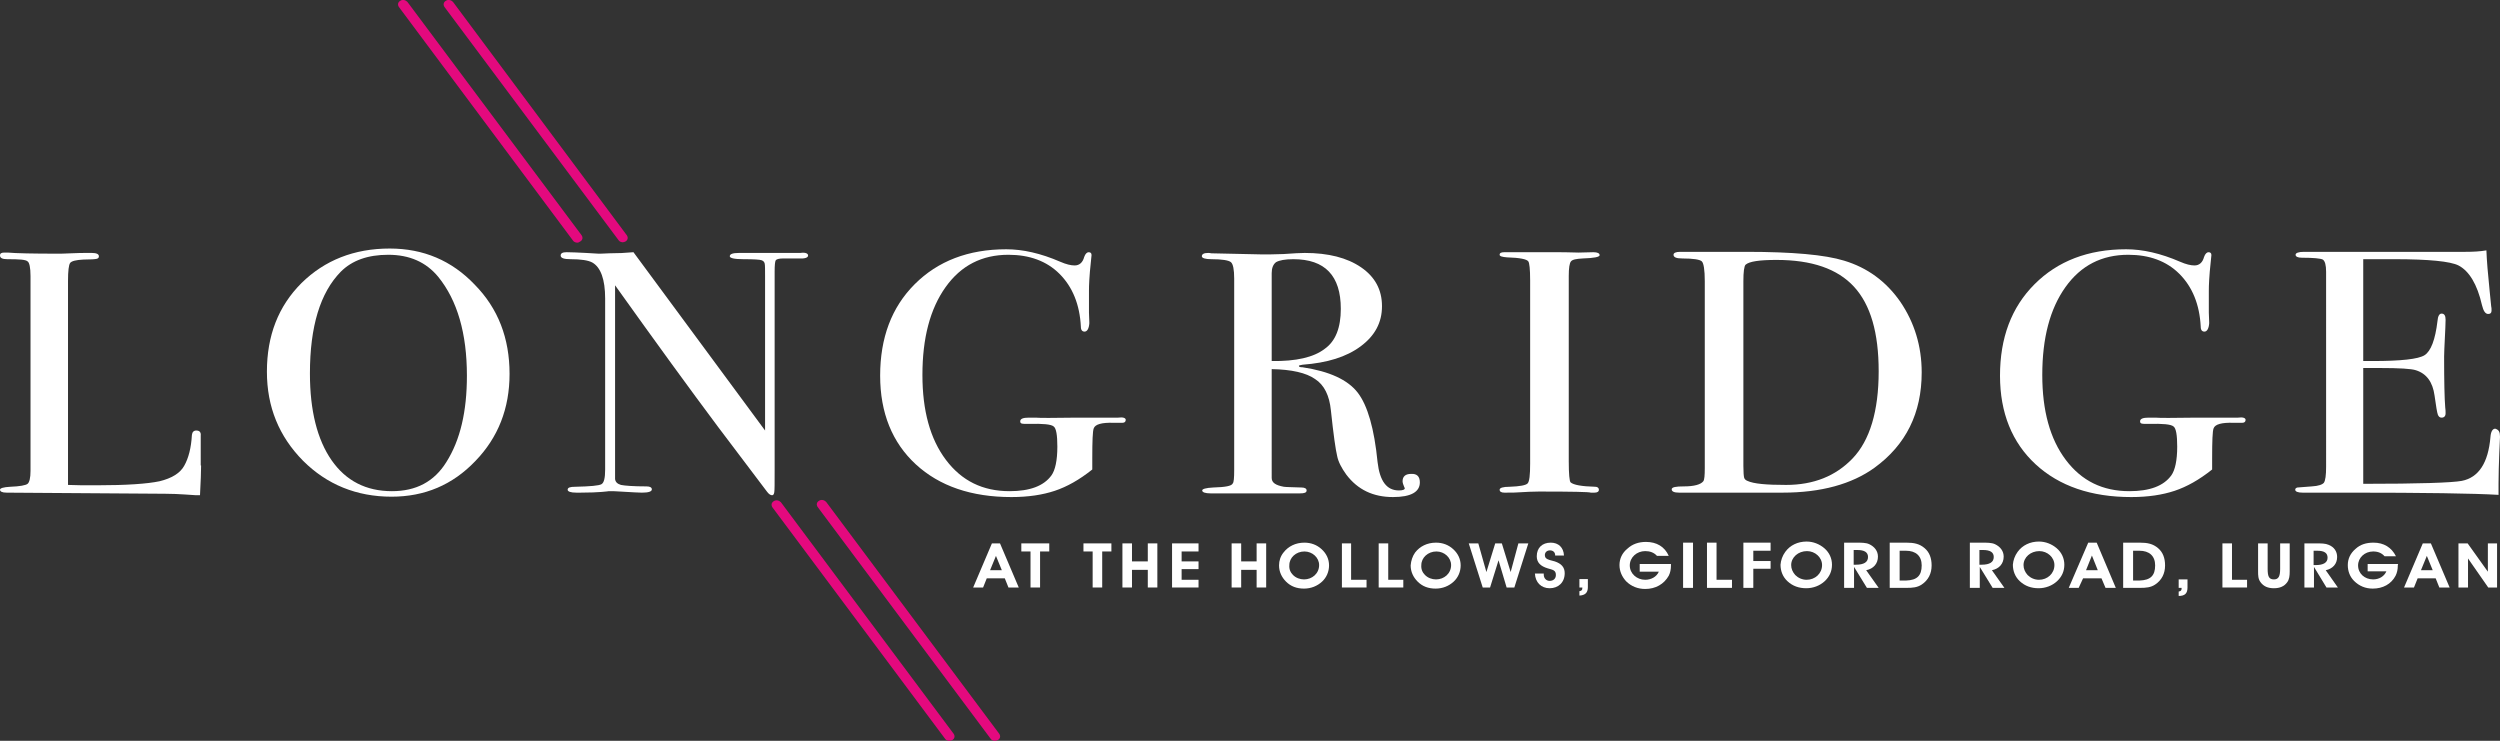 <?xml version="1.0" encoding="utf-8"?>
<!-- Generator: Adobe Illustrator 28.3.0, SVG Export Plug-In . SVG Version: 6.00 Build 0)  -->
<svg version="1.1" id="Layer_1" xmlns="http://www.w3.org/2000/svg" xmlns:xlink="http://www.w3.org/1999/xlink" x="0px" y="0px"
	 width="680px" height="201.5px" viewBox="0 0 680 201.5" style="enable-background:new 0 0 680 201.5;" xml:space="preserve">
<rect x="0" y="0" width="680" height="201.5" fill="#333333" stroke="none"/>
<style type="text/css">
	.st0{fill:#FFFFFF;}
	.st1{fill:#E4097E;}
</style>
<g>
	<path class="st0" d="M54.7,126.6c0,1.6-0.1,4.3-0.3,8.1h-1.1c-0.4,0-1.4-0.1-3-0.2c-1.6-0.1-3.4-0.2-5.4-0.2L1.8,134
		c-1.2,0-1.8-0.3-1.8-0.8c0-0.4,0.9-0.7,2.8-0.8c2.6-0.1,4.2-0.4,4.7-0.8c0.5-0.4,0.8-1.6,0.8-3.5V75.1c0-2.3-0.3-3.7-0.8-4
		C7,70.6,5.2,70.5,2,70.5c-1.3,0-2-0.3-2-1c0-0.6,0.4-0.8,1.2-0.8h0.9c2.3,0.2,6.8,0.3,13.6,0.3c0.6,0,1.8,0,3.6-0.1
		c1.8-0.1,3.3-0.1,4.5-0.1H25c1.2,0,1.9,0.3,1.9,0.9c0,0.4-0.2,0.6-0.6,0.7c-0.4,0.1-1.6,0.2-3.6,0.2c-2,0.1-3.2,0.4-3.6,0.9
		c-0.4,0.5-0.6,2.2-0.6,4.9v55.5c1.9,0.1,4.5,0.1,7.8,0.1c8.1,0,13.8-0.4,17.1-1.1c3.3-0.8,5.6-2.2,6.7-4.2c1.2-2.1,1.9-4.9,2.1-8.4
		c0.1-0.8,0.5-1.2,1.2-1.2c0.9,0,1.3,0.5,1.2,1.4v2.4v0.8v1.3V126.6z"/>
	<path class="st0" d="M127,102.2c0-11.5-2.6-20.5-7.8-26.9c-3.3-4-7.8-6-13.6-6c-5.5,0-9.8,1.5-12.9,4.6c-5.6,5.7-8.4,14.9-8.4,27.7
		c0,10.1,2,18,5.9,23.6c3.9,5.6,9.4,8.4,16.4,8.4c6.6,0,11.5-2.6,14.8-7.9C125.2,119.7,127,111.9,127,102.2 M138.6,101.7
		c0,9.4-3.1,17.3-9.3,23.7c-6.2,6.5-13.8,9.7-22.8,9.7c-9.5,0-17.6-3.3-24.1-9.8c-6.5-6.6-9.8-14.6-9.8-24.2
		c0-9.8,3.1-17.8,9.4-24.1c6.3-6.2,14.3-9.4,24-9.4c9.2,0,16.9,3.3,23.1,9.8C135.5,83.9,138.6,92,138.6,101.7"/>
	<path class="st0" d="M219.8,69.5c0,0.6-0.9,0.9-2.6,0.8h-2.3H213c-1.1,0-1.8,0.2-2,0.5c-0.2,0.3-0.3,1.4-0.3,3.1v54.2
		c0,3.3,0,5.3-0.1,5.8c-0.1,0.6-0.3,0.8-0.6,0.8c-0.4,0-0.9-0.3-1.4-1l-13.3-17.6c-7.7-10.3-17-23.1-28-38.5v52.7
		c0.1,0.8,0.6,1.3,1.6,1.6c1,0.2,3.3,0.4,7,0.4c0.9,0,1.4,0.3,1.4,0.8c0,0.6-0.9,0.9-2.7,0.9c-0.6,0-2.6-0.1-5.9-0.3
		c-1.1-0.1-2.2-0.1-3.2-0.1c0.1,0-0.5,0.1-1.8,0.2c-1.3,0.1-3.2,0.2-5.9,0.2h-1c-1.6,0-2.4-0.3-2.4-0.8c0-0.6,0.7-0.8,2.1-0.8
		c4.1-0.1,6.4-0.3,7.1-0.7c0.7-0.4,1-1.7,1-4V81.2c0-5.2-1.2-8.5-3.5-9.8c-1.1-0.6-3.1-0.9-5.9-0.9c-1.8,0-2.7-0.3-2.7-1
		c0-0.6,0.5-0.9,1.6-0.9c1.4,0,3.1,0.1,5.3,0.2c2.1,0.1,3.3,0.2,3.4,0.2c0.2,0,1.2,0,2.9-0.1c2.3,0,4.5-0.1,6.6-0.3l35.8,48.5V75.2
		c0-1.9,0-3.1-0.1-3.5c-0.1-0.4-0.3-0.7-0.8-0.9c-0.5-0.2-2.1-0.3-5-0.3c-2.5,0-3.7-0.3-3.7-0.8c0-0.6,0.8-0.9,2.5-0.9h3.6h2.9h2
		h1.9h3.1h3.2C219,68.6,219.8,68.9,219.8,69.5"/>
	<path class="st0" d="M306.2,114.2c0,0.5-0.3,0.8-0.9,0.8h-2.4c-3.2-0.1-5,0.4-5.4,1.5c-0.3,0.7-0.4,3.5-0.4,8.2v3
		c-3.5,2.8-6.9,4.7-10.2,5.8c-3.3,1.1-7.2,1.7-11.8,1.7c-10.9,0-19.6-3-26-8.9c-6.4-5.9-9.7-14-9.7-24.1c0-10.3,3.1-18.6,9.4-24.9
		c6.3-6.3,14.6-9.5,24.9-9.5c4.5,0,9.4,1.1,14.7,3.4c1.6,0.7,2.9,1,3.9,1c1.3,0,2.2-0.8,2.6-2.3c0.3-0.9,0.8-1.3,1.2-1.3
		c0.6,0,0.8,0.3,0.8,0.8c0,0.2-0.1,0.8-0.2,2c-0.4,3.6-0.5,6.2-0.5,7.7V85c0.1,2.2,0.1,3.2,0.1,2.9c-0.1,1.5-0.6,2.3-1.3,2.3
		c-0.6,0-1-0.4-1-1.3c-0.3-6.1-2.3-10.9-5.8-14.4c-3.5-3.5-8.2-5.2-13.9-5.2c-7.2,0-12.9,2.9-17.1,8.8c-4.2,5.9-6.3,13.8-6.3,23.9
		c0,9.7,2.1,17.4,6.4,23.1c4.3,5.7,10,8.5,17.3,8.5c5.5,0,9.3-1.4,11.4-4.3c1-1.4,1.6-4,1.6-7.8c0-3.1-0.3-5-1-5.5
		c-0.7-0.6-2.9-0.8-6.8-0.7c-1,0-1.6,0-1.9-0.1c-0.3-0.1-0.4-0.3-0.4-0.6c0-0.7,0.8-1,2.3-1h1.9c1,0.1,4.7,0.1,11,0h8.7h1.6h1.1
		C305.5,113.4,306.2,113.7,306.2,114.2"/>
	<path class="st0" d="M364.7,84c0-9-4.3-13.5-12.9-13.5c-2.3,0-3.8,0.3-4.7,0.8c-0.8,0.6-1.2,1.6-1.2,3v23.9
		c6.6,0.1,11.4-1,14.4-3.3C363.3,92.8,364.7,89.1,364.7,84 M386.2,131.2c0,2.6-2.4,4-7.3,4c-5.4,0-9.6-2-12.7-6.1
		c-1.3-1.8-2.2-3.5-2.5-5.1c-0.4-1.6-1-5.8-1.7-12.4c-0.4-4-1.8-6.9-4.3-8.5c-2.4-1.7-6.4-2.6-11.8-2.7V130c0,1.3,1.1,2,3.3,2.4
		c0.6,0.1,2.2,0.1,4.8,0.2c0.9,0,1.4,0.3,1.4,0.8c0,0.6-0.6,0.8-1.8,0.8h-1.2h-9h-5.3h-4.8h-4c-1.5,0-2.3-0.3-2.3-0.8
		c0-0.4,1-0.7,3-0.8c3.3-0.1,5-0.4,5.3-1.1c0.3-0.3,0.4-1.5,0.4-3.7v-52c0-2.5-0.3-4-0.9-4.5c-0.6-0.5-2.4-0.8-5.3-0.8
		c-1.7,0-2.6-0.3-2.6-0.8c0-0.6,0.6-0.9,1.7-0.9c0.2,0,0.5,0,0.9,0.1l13.8,0.3c1.4,0,3.3,0,5.8-0.1c2.8-0.2,4.7-0.3,5.8-0.3
		c6.4,0,11.5,1.3,15.3,3.9c3.8,2.6,5.7,6.1,5.7,10.6c0,4.4-1.9,8-5.8,10.9c-3.9,2.9-9.1,4.5-15.8,5c-0.6,0.1-1,0.2-1,0.3
		c0,0.3,0.3,0.4,1,0.4c7.3,1.1,12.3,3.4,15,6.9c2.7,3.5,4.5,9.8,5.4,18.9c0.6,5.2,2.5,7.7,5.8,7.7c1,0,1.6-0.2,1.6-0.6
		c0-0.1,0-0.1-0.1-0.2c-0.3-0.7-0.5-1.3-0.5-1.7c0-1.3,0.8-2,2.3-2C385.4,128.8,386.2,129.6,386.2,131.2"/>
	<path class="st0" d="M434.9,133.2c0,0.5-0.4,0.8-1.2,0.8h-1c-0.4-0.2-5.1-0.3-14.1-0.3c-1.7,0-3.5,0.1-5.2,0.2
		c-0.9,0.1-2.3,0.1-4.2,0.1c-0.9,0-1.3-0.3-1.3-0.8c0-0.5,0.9-0.8,2.7-0.8c2.8-0.1,4.4-0.4,4.9-0.9c0.5-0.5,0.7-2.3,0.7-5.4V76.3
		c0-3.1-0.2-4.8-0.5-5.2c-0.4-0.6-2.3-1-5.8-1.1c-1.3-0.1-2-0.3-2-0.7c0-0.5,0.4-0.7,1.3-0.7h14.1c1,0,3.1,0,6.1,0.1l4-0.1
		c1.1,0,1.7,0.3,1.7,0.8c0,0.5-1.5,0.8-4.6,0.9c-1.8,0.1-2.8,0.3-3.2,0.8c-0.4,0.5-0.6,1.8-0.6,4v50.3c0,3.6,0.2,5.5,0.5,5.8
		c0.8,0.7,3,1.1,6.7,1.2C434.5,132.4,434.9,132.7,434.9,133.2"/>
	<path class="st0" d="M511,101c0-10.5-2.2-18.1-6.7-23c-4.5-4.9-11.5-7.3-21.1-7.3c-4.6,0-7.4,0.4-8.4,1.3c-0.4,0.4-0.6,2-0.6,4.5
		v50.2c0,1.8,0.1,2.8,0.2,3.2c0.1,0.4,0.4,0.7,0.9,0.9c1.7,0.8,5.2,1.1,10.5,1.1c7.5,0,13.5-2.4,18.1-7.2
		C508.6,119.8,511,111.8,511,101 M522.7,101.3c0,11.1-4.3,19.7-12.8,25.9c-6.2,4.5-14.6,6.8-25,6.8h-3.7h-9.5h-5.2h-8.2h-1.6
		c-1.3,0-2-0.3-2-0.9c0-0.6,1.1-0.8,3.3-0.8c2.8,0,4.6-0.5,5.3-1.4c0.3-0.4,0.4-1.6,0.4-3.6V76.5c0-3.1-0.3-4.9-0.8-5.4
		c-0.5-0.5-2.3-0.8-5.3-0.8c-1.6,0-2.4-0.3-2.4-1c0-0.5,0.6-0.8,1.8-0.8h2.3h4.7h11.1c12.5,0,21.3,0.8,26.5,2.4
		c6.3,1.9,11.4,5.6,15.3,11.2C520.7,87.7,522.7,94.1,522.7,101.3"/>
	<path class="st0" d="M610.8,114.2c0,0.5-0.3,0.8-0.9,0.8h-2.4c-3.2-0.1-5,0.4-5.4,1.5c-0.3,0.7-0.4,3.5-0.4,8.2v3
		c-3.5,2.8-6.9,4.7-10.2,5.8c-3.3,1.1-7.2,1.7-11.8,1.7c-10.9,0-19.6-3-26-8.9c-6.4-5.9-9.7-14-9.7-24.1c0-10.3,3.1-18.6,9.4-24.9
		c6.3-6.3,14.6-9.5,24.9-9.5c4.5,0,9.4,1.1,14.7,3.4c1.6,0.7,2.9,1,3.9,1c1.3,0,2.2-0.8,2.6-2.3c0.3-0.9,0.8-1.3,1.2-1.3
		c0.6,0,0.8,0.3,0.8,0.8c0,0.2-0.1,0.8-0.2,2c-0.4,3.6-0.5,6.2-0.5,7.7V85c0.1,2.2,0.1,3.2,0.1,2.9c-0.1,1.5-0.6,2.3-1.3,2.3
		c-0.6,0-1-0.4-1-1.3c-0.3-6.1-2.3-10.9-5.8-14.4c-3.5-3.5-8.2-5.2-13.9-5.2c-7.2,0-12.9,2.9-17.1,8.8c-4.2,5.9-6.3,13.8-6.3,23.9
		c0,9.7,2.1,17.4,6.4,23.1c4.3,5.7,10,8.5,17.3,8.5c5.5,0,9.3-1.4,11.4-4.3c1-1.4,1.6-4,1.6-7.8c0-3.1-0.3-5-1-5.5
		c-0.7-0.6-2.9-0.8-6.8-0.7c-1,0-1.6,0-1.9-0.1c-0.3-0.1-0.4-0.3-0.4-0.6c0-0.7,0.8-1,2.3-1h1.9c1,0.1,4.7,0.1,11,0h8.7h1.6h1.1
		C610.1,113.4,610.8,113.7,610.8,114.2"/>
	<path class="st0" d="M680,118.8c0,0.3-0.1,1.8-0.2,4.6c-0.1,2.8-0.2,5.5-0.2,8.1v3.1c-6.8-0.4-20.2-0.6-40.3-0.6h-7.2h-4.8h-1
		c-1.3,0-2-0.3-2-0.8c0-0.3,0.2-0.5,0.6-0.6c0.2,0,1.5-0.1,3.9-0.3c1.8-0.1,2.9-0.5,3.3-1c0.4-0.6,0.6-2,0.6-4.4V73.9
		c0-1.8-0.3-2.9-0.9-3.3c-0.6-0.3-2.5-0.5-5.7-0.5c-1.1,0-1.7-0.3-1.7-0.8c0-0.5,0.8-0.8,2.3-0.8h17.7h11.7h14.5
		c2.1,0,4-0.1,5.7-0.4c0.1,2.7,0.4,6.4,0.9,11.2l0.4,4c0.1,0.3,0.1,0.7,0.1,1.2c0,0.6-0.3,0.9-0.9,0.9c-0.8,0-1.3-0.8-1.7-2.4
		c-1.3-5.7-3.5-9.3-6.4-10.8c-2.2-1.1-8-1.7-17.4-1.7h-8.5v27.7h2.5c7.7,0,12.5-0.5,14.2-1.6c1.7-1.1,2.9-4.2,3.5-9.3
		c0.1-1.3,0.5-2,1.1-2c0.8,0,1.1,0.6,1.1,1.7c0,1.1-0.1,2.8-0.2,5c-0.1,2.2-0.2,3.9-0.2,5c0,6.7,0.1,11.3,0.3,13.8
		c0.1,0.6,0.1,1.2,0.1,1.6c0,0.8-0.4,1.2-1.1,1.2c-0.5,0-0.8-0.3-1-0.8c-0.2-0.5-0.5-2.3-0.9-5.2c-0.5-3.7-2.2-6-5.1-6.9
		c-1.2-0.4-4.5-0.6-9.7-0.6h-4.6v31.5c15.2,0,24.1-0.3,26.8-0.8c4.6-0.9,7.2-4.9,7.8-11.9c0.1-1.5,0.6-2.3,1.3-2.3
		C679.7,116.9,680,117.5,680,118.8"/>
	<path class="st1" d="M258.2,201.5c-0.4,0-0.9-0.2-1.1-0.5l-47-63c-0.4-0.6-0.3-1.3,0.4-1.7c0.6-0.4,1.4-0.2,1.9,0.3l47,63
		c0.4,0.6,0.3,1.3-0.4,1.7C258.7,201.4,258.5,201.5,258.2,201.5"/>
	<path class="st1" d="M157,66c-0.4,0-0.9-0.2-1.1-0.5L108.5,1.9c-0.4-0.6-0.3-1.3,0.4-1.7c0.6-0.4,1.4-0.2,1.9,0.3l47.4,63.5
		c0.4,0.6,0.3,1.3-0.4,1.7C157.5,65.9,157.3,66,157,66"/>
	<path class="st1" d="M270.6,201.5c-0.4,0-0.9-0.2-1.1-0.5l-47.1-63.1c-0.4-0.6-0.3-1.3,0.4-1.7c0.6-0.4,1.4-0.2,1.9,0.3l47.1,63.1
		c0.4,0.6,0.3,1.3-0.4,1.7C271.1,201.4,270.9,201.5,270.6,201.5"/>
	<path class="st1" d="M169.4,65.9c-0.4,0-0.9-0.2-1.1-0.5L120.9,1.9c-0.4-0.6-0.3-1.3,0.4-1.7c0.6-0.4,1.4-0.2,1.9,0.3L170.5,64
		c0.4,0.6,0.3,1.3-0.4,1.7C169.9,65.8,169.6,65.9,169.4,65.9"/>
	<path class="st0" d="M270.9,151.2l-1.6,3.9h3.2L270.9,151.2z M267.4,159.8h-2.7l5.1-12h2.2l5.1,12h-2.8l-1-2.5h-4.9L267.4,159.8z"
		/>
	<polygon class="st0" points="285.4,150 282.9,150 282.9,159.8 280.3,159.8 280.3,150 277.8,150 277.8,147.8 285.4,147.8 	"/>
	<polygon class="st0" points="302.3,150 299.8,150 299.8,159.8 297.2,159.8 297.2,150 294.7,150 294.7,147.8 302.3,147.8 	"/>
	<polygon class="st0" points="307.9,159.8 305.3,159.8 305.3,147.8 307.9,147.8 307.9,152.7 312.2,152.7 312.2,147.8 314.8,147.8 
		314.8,159.8 312.2,159.8 312.2,155 307.9,155 	"/>
	<polygon class="st0" points="318.8,159.8 318.8,147.8 326,147.8 326,150 321.4,150 321.4,152.7 326,152.7 326,154.8 321.4,154.8 
		321.4,157.7 326,157.7 326,159.8 	"/>
	<polygon class="st0" points="337.6,159.8 335,159.8 335,147.8 337.6,147.8 337.6,152.7 341.8,152.7 341.8,147.8 344.4,147.8 
		344.4,159.8 341.8,159.8 341.8,155 337.6,155 	"/>
	<path class="st0" d="M351.7,156.4c0.8,0.8,1.9,1.2,3,1.2c2.2,0,4.1-1.6,4.1-3.9c0-2-1.8-3.7-4-3.7c-2.3,0-4.1,1.7-4.1,3.7
		C350.6,154.8,351,155.7,351.7,156.4 M349.1,150.3c1.3-1.7,3.3-2.7,5.7-2.7c1.8,0,3.4,0.6,4.7,1.8c1.3,1.2,2,2.7,2,4.4
		c0,1.7-0.7,3.3-1.9,4.4c-1.3,1.2-3,1.9-4.9,1.9c-2,0-3.6-0.6-4.9-1.9c-1.2-1.2-1.9-2.7-1.9-4.4
		C347.9,152.5,348.3,151.3,349.1,150.3"/>
	<polygon class="st0" points="365,159.8 365,147.8 367.5,147.8 367.5,157.7 371.7,157.7 371.7,159.8 	"/>
	<polygon class="st0" points="375,159.8 375,147.8 377.6,147.8 377.6,157.7 381.7,157.7 381.7,159.8 	"/>
	<path class="st0" d="M387.6,156.4c0.8,0.8,1.9,1.2,3,1.2c2.2,0,4.1-1.6,4.1-3.9c0-2-1.8-3.7-4-3.7c-2.3,0-4.1,1.7-4.1,3.7
		C386.5,154.8,386.9,155.7,387.6,156.4 M384.9,150.3c1.3-1.7,3.3-2.7,5.7-2.7c1.8,0,3.4,0.6,4.7,1.8c1.3,1.2,2,2.7,2,4.4
		c0,1.7-0.7,3.3-1.9,4.4c-1.3,1.2-3,1.9-4.9,1.9c-2,0-3.6-0.6-4.9-1.9c-1.2-1.2-1.9-2.7-1.9-4.4
		C383.8,152.5,384.2,151.3,384.9,150.3"/>
	<polygon class="st0" points="402.1,147.8 404.3,155.6 406.7,147.8 408.5,147.8 410.9,155.6 413,147.8 415.7,147.8 411.9,159.8 
		409.8,159.8 407.6,152.4 405.3,159.8 403.3,159.8 399.5,147.8 	"/>
	<path class="st0" d="M419.9,156.1v0.2c0,1,0.7,1.7,1.6,1.7c1,0,1.7-0.6,1.7-1.6c0-1.3-0.8-1.4-2.2-1.8c-2-0.6-3-1.6-3-3.3
		c0-2.3,1.5-3.7,3.8-3.7c2.1,0,3.5,1.3,3.6,3.5H423V151c0-0.8-0.6-1.3-1.4-1.3c-0.8,0-1.4,0.5-1.4,1.3c0,0.3,0.1,0.6,0.3,0.8
		c0.5,0.5,1.4,0.6,2.4,0.9c1.8,0.6,2.7,1.6,2.7,3.2c0,2.5-1.7,4.1-4.1,4.1c-2.3,0-3.9-1.6-4-4H419.9z"/>
	<path class="st0" d="M431.9,159.7c0,1.5-0.7,2.2-2.3,2.3v-1.2c0.6-0.1,0.8-0.3,0.8-0.9v-0.1h-0.8v-2.3h2.3V159.7z"/>
	<polygon class="st0" points="604.5,159.8 604.5,147.8 607.1,147.8 607.1,157.7 611.2,157.7 611.2,159.8 	"/>
	<path class="st0" d="M616.8,147.8v6.9c0,2,0.3,2.9,1.7,2.9c1.3,0,1.7-0.9,1.7-2.9v-6.9h2.6v7.6c0,1.2-0.1,2.2-0.7,3
		c-0.8,1.1-2,1.6-3.6,1.6c-1.6,0-2.8-0.5-3.6-1.6c-0.7-0.9-0.7-1.9-0.7-3v-7.6H616.8z"/>
	<path class="st0" d="M629.9,153.7c2.1,0,3.2-0.7,3.2-2c0-1.3-0.9-1.9-2.8-1.9h-1v3.9H629.9z M626.8,159.8v-12h3.1
		c1.5,0,2.6,0,3.5,0.4c1.5,0.6,2.3,1.8,2.3,3.3c0,1.9-1.2,3.2-3.1,3.6l3.3,4.7h-3.1l-3.4-5.6v5.6H626.8z"/>
	<path class="st0" d="M652.2,153.9c0,1-0.2,1.9-0.6,2.7c-1.2,2.3-3.5,3.5-6.2,3.5c-2,0-3.7-0.7-5.1-2.1c-1.1-1.1-1.7-2.6-1.7-4.3
		c0-1.7,0.7-3.2,2.1-4.4c1.3-1.2,2.9-1.7,4.9-1.7c2.8,0,4.9,1.3,6.1,3.7h-3.1c-0.8-0.9-1.8-1.3-3.1-1.3c-2.3,0-4.1,1.7-4.1,3.8
		c0,2.2,1.8,3.8,4.1,3.8c1.6,0,3-0.8,3.6-2.2H644v-2h8.3C652.2,153.6,652.2,153.7,652.2,153.9"/>
	<path class="st0" d="M660.1,151.2l-1.6,3.9h3.2L660.1,151.2z M656.6,159.8h-2.7l5.1-12h2.2l5.1,12h-2.8l-1-2.5h-4.9L656.6,159.8z"
		/>
	<polygon class="st0" points="668.7,159.8 668.7,147.8 671.2,147.8 676.7,155.5 676.7,147.8 679.2,147.8 679.2,159.8 676.8,159.8 
		671.3,151.9 671.3,159.8 	"/>
	<path class="st0" d="M454.5,153.8c0,1.1-0.2,2-0.6,2.8c-1.3,2.3-3.6,3.6-6.4,3.6c-2,0-3.8-0.7-5.2-2.1c-1.1-1.2-1.8-2.7-1.8-4.4
		c0-1.7,0.7-3.3,2.2-4.5c1.3-1.2,3-1.8,5-1.8c2.9,0,5.1,1.3,6.2,3.8h-3.2c-0.8-0.9-1.9-1.3-3.2-1.3c-2.3,0-4.2,1.7-4.2,3.9
		c0,2.2,1.9,3.9,4.2,3.9c1.6,0,3.1-0.8,3.7-2.2H446v-2.1h8.5C454.5,153.5,454.5,153.6,454.5,153.8"/>
	<rect x="457.8" y="147.6" class="st0" width="2.7" height="12.3"/>
	<polygon class="st0" points="464.3,159.9 464.3,147.6 466.9,147.6 466.9,157.7 471.1,157.7 471.1,159.9 	"/>
	<polygon class="st0" points="474.2,147.6 481.6,147.6 481.6,149.8 476.9,149.8 476.9,152.6 481.6,152.6 481.6,154.7 476.9,154.7 
		476.9,159.9 474.2,159.9 	"/>
	<path class="st0" d="M485.6,150.1c1.3-1.8,3.4-2.8,5.8-2.8c1.8,0,3.5,0.7,4.8,1.8c1.4,1.2,2.1,2.8,2.1,4.5c0,1.8-0.7,3.3-2,4.5
		c-1.3,1.2-3.1,1.9-5,1.9c-2,0-3.7-0.6-5.1-1.9c-1.3-1.2-1.9-2.8-1.9-4.5C484.4,152.4,484.8,151.2,485.6,150.1 M488.3,156.4
		c0.8,0.8,1.9,1.3,3.1,1.3c2.3,0,4.2-1.7,4.2-4c0-2.1-1.9-3.8-4.1-3.8c-2.4,0-4.3,1.7-4.3,3.8C487.2,154.7,487.6,155.6,488.3,156.4"
		/>
	<path class="st0" d="M501.6,159.9v-12.3h3.2c1.5,0,2.7,0,3.6,0.4c1.5,0.7,2.4,1.9,2.4,3.4c0,1.9-1.2,3.3-3.2,3.7l3.4,4.8h-3.2
		l-3.5-5.7v5.7H501.6z M504.8,153.6c2.2,0,3.3-0.7,3.3-2.1c0-1.3-1-1.9-2.9-1.9h-1v4H504.8z"/>
	<path class="st0" d="M514,159.9v-12.3h4.5c2.1,0,3.6,0.3,5,1.5c1.3,1.1,1.9,2.7,1.9,4.7c0,2.2-0.9,4-2.7,5.2
		c-1.2,0.8-2.5,0.9-4.1,0.9H514z M522.7,153.8c0-2.6-1.6-4-4.3-4h-1.7v8.1h1.8C521.4,157.8,522.7,156.6,522.7,153.8"/>
	<path class="st0" d="M535.8,159.9v-12.3h3.2c1.5,0,2.7,0,3.6,0.4c1.5,0.7,2.4,1.9,2.4,3.4c0,1.9-1.2,3.3-3.2,3.7l3.4,4.8h-3.2
		l-3.5-5.7v5.7H535.8z M539,153.6c2.2,0,3.3-0.7,3.3-2.1c0-1.3-1-1.9-2.9-1.9h-1v4H539z"/>
	<path class="st0" d="M548.8,150.1c1.3-1.8,3.4-2.8,5.8-2.8c1.8,0,3.5,0.7,4.8,1.8c1.4,1.2,2.1,2.8,2.1,4.5c0,1.8-0.7,3.3-2,4.5
		c-1.3,1.2-3.1,1.9-5,1.9c-2,0-3.7-0.6-5.1-1.9c-1.3-1.2-1.9-2.8-1.9-4.5C547.6,152.4,548,151.2,548.8,150.1 M551.5,156.4
		c0.8,0.8,1.9,1.3,3.1,1.3c2.3,0,4.2-1.7,4.2-4c0-2.1-1.9-3.8-4.1-3.8c-2.4,0-4.3,1.7-4.3,3.8C550.4,154.7,550.8,155.6,551.5,156.4"
		/>
	<path class="st0" d="M565.4,159.9h-2.7l5.3-12.3h2.3l5.2,12.3h-2.8l-1.1-2.6h-5L565.4,159.9z M569,151.1l-1.6,4h3.2L569,151.1z"/>
	<path class="st0" d="M577.5,159.9v-12.3h4.5c2.1,0,3.6,0.3,5,1.5c1.3,1.1,1.9,2.7,1.9,4.7c0,2.2-0.9,4-2.7,5.2
		c-1.2,0.8-2.5,0.9-4.1,0.9H577.5z M586.2,153.8c0-2.6-1.6-4-4.3-4h-1.7v8.1h1.8C584.9,157.8,586.2,156.6,586.2,153.8"/>
	<path class="st0" d="M595,159.8c0,1.6-0.7,2.3-2.4,2.3v-1.2c0.6-0.1,0.8-0.3,0.8-0.9v-0.1h-0.8v-2.3h2.4V159.8z"/>
</g>
</svg>
